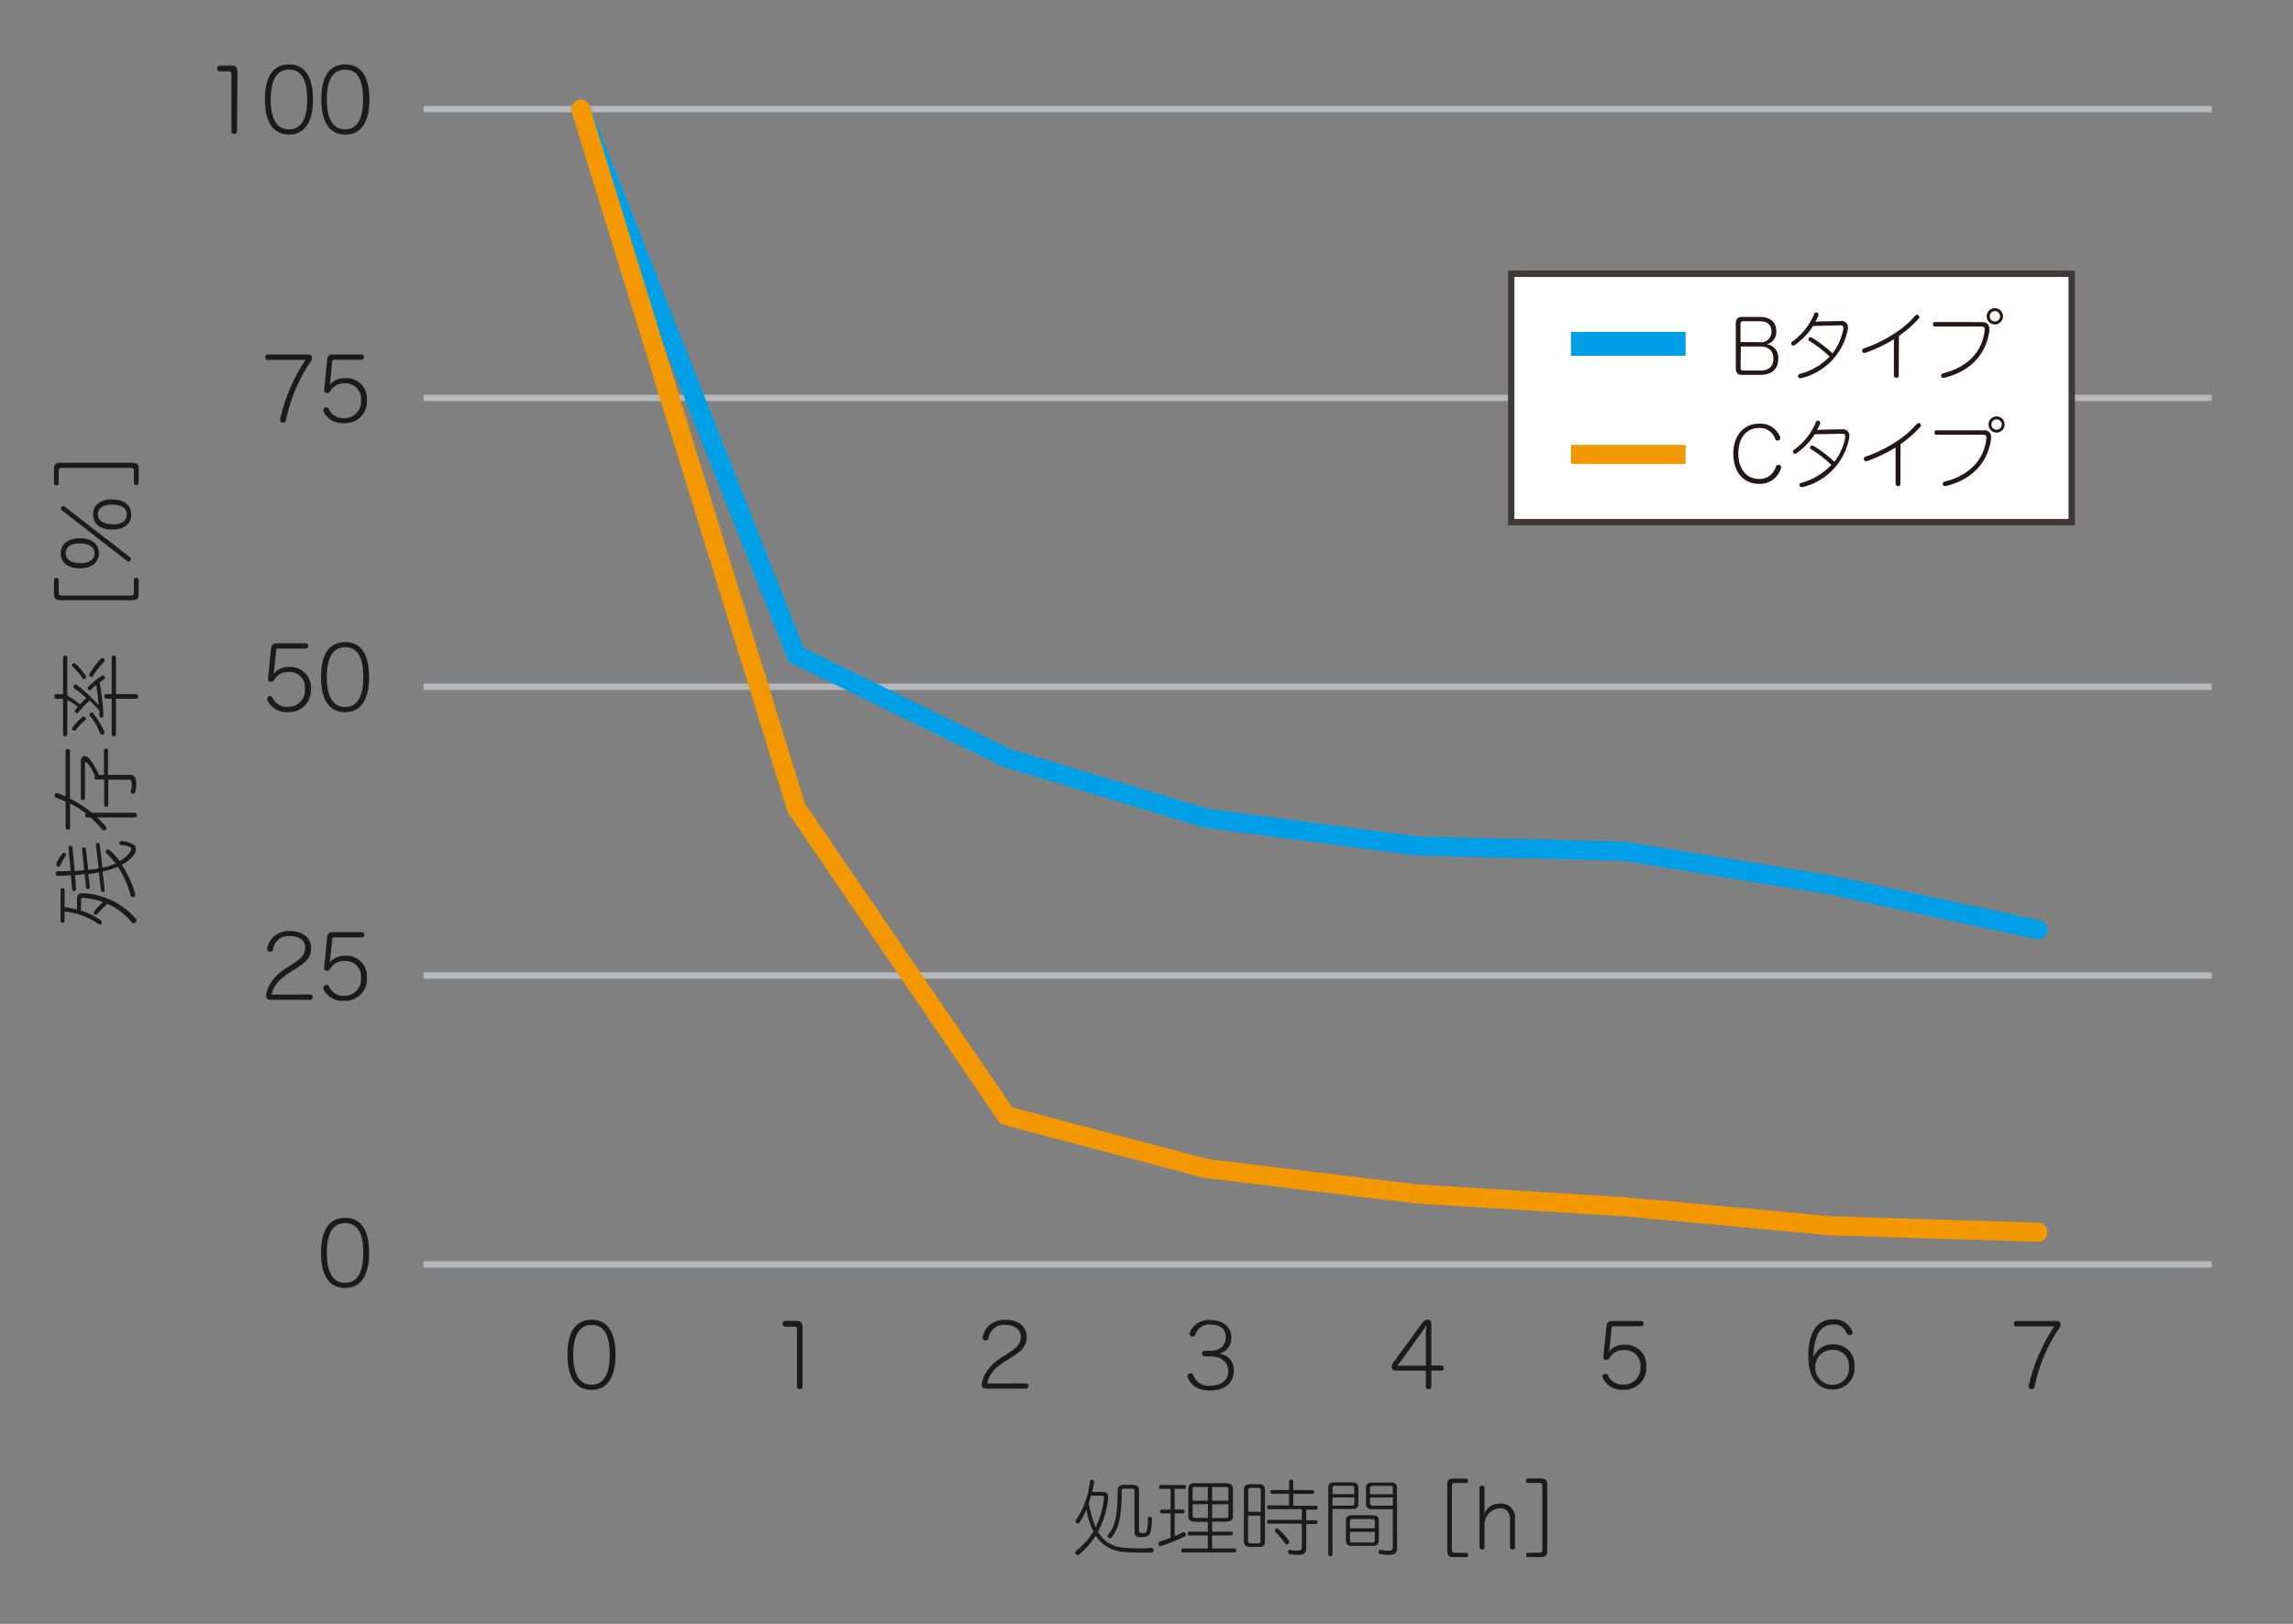 <svg id="レイヤー_1" data-name="レイヤー 1" xmlns="http://www.w3.org/2000/svg" viewBox="0 0 360 255"><rect x="0" y="0" width="360" height="255" fill="#808080" stroke="none"/><defs><style>.cls-1,.cls-3,.cls-4,.cls-7,.cls-8{fill:none;}.cls-1{stroke:#b6b8ba;}.cls-1,.cls-3,.cls-4,.cls-5,.cls-7,.cls-8{stroke-miterlimit:10;}.cls-2{fill:#1b1b1b;}.cls-3,.cls-7{stroke:#00a0e9;}.cls-3,.cls-4{stroke-linecap:round;}.cls-3,.cls-4,.cls-8{stroke-width:3px;}.cls-4,.cls-8{stroke:#f39800;}.cls-5{fill:#fff;stroke:#3e3a39;}.cls-6{fill:#231815;}.cls-7{stroke-width:3.75px;}</style></defs><line class="cls-1" x1="66.51" y1="198.56" x2="347.25" y2="198.56"/><line class="cls-1" x1="66.51" y1="153.2" x2="347.25" y2="153.2"/><line class="cls-1" x1="66.51" y1="107.85" x2="347.25" y2="107.85"/><line class="cls-1" x1="66.51" y1="62.49" x2="347.25" y2="62.49"/><line class="cls-1" x1="66.51" y1="17.14" x2="347.25" y2="17.14"/><path class="cls-2" d="M92.9,207.25c2.44,0,3.74,1.89,3.74,5.49s-1.33,5.52-3.77,5.52-3.78-1.86-3.78-5.52S90.42,207.25,92.9,207.25Zm0,.81c-1.9,0-2.9,1.54-2.9,4.68s1,4.71,2.87,4.71,2.86-1.6,2.86-4.71S94.79,208.06,92.9,208.06Z"/><path class="cls-2" d="M126,217.7a.43.43,0,0,1-.45.45.41.41,0,0,1-.43-.44v-8.93c0-.34-.07-.45-.39-.45h-.07l-1.31,0h0a.46.46,0,0,1-.49-.43.47.47,0,0,1,.47-.47l1.6,0H125c.78,0,1,.27,1,1.14Z"/><path class="cls-2" d="M161.07,217.24a.37.37,0,0,1,.4.4.4.4,0,0,1-.4.42h-6.2c-.45,0-.73-.19-.73-.65a4.21,4.21,0,0,1,.46-1.52,7.31,7.31,0,0,1,2.75-2.79l1-.65c1.42-.91,1.91-1.5,1.91-2.58s-1-1.82-2.41-1.82a2.43,2.43,0,0,0-2.65,2.11.41.41,0,0,1-.45.34h-.12a.39.39,0,0,1-.35-.4.31.31,0,0,1,0-.15,3.6,3.6,0,0,1,1-1.81,3.71,3.71,0,0,1,2.65-.88c2,0,3.26,1.06,3.26,2.69s-1.15,2.42-2.29,3.15l-1,.62c-1.66,1-2.62,2.08-2.91,3.53Z"/><path class="cls-2" d="M189.85,212.12H190c1.53,0,2.44-.84,2.44-2.15s-.88-1.95-2.37-1.95a2.19,2.19,0,0,0-2.38,1.54.41.41,0,0,1-.42.31l-.17,0a.4.4,0,0,1-.32-.39s0-.1,0-.17a3.14,3.14,0,0,1,3.32-2c1.91,0,3.21,1.06,3.21,2.68a2.42,2.42,0,0,1-2,2.58,2.52,2.52,0,0,1,2.38,2.79c0,1.82-1.5,3-3.66,3-1.85,0-3-.7-3.58-2.08a.63.63,0,0,1,0-.22.41.41,0,0,1,.31-.38.52.52,0,0,1,.21,0,.39.39,0,0,1,.39.29,2.52,2.52,0,0,0,2.72,1.63c1.61,0,2.76-.88,2.76-2.27S191.8,213,190,213h-.88a.41.41,0,0,1-.4-.43.4.4,0,0,1,.37-.43h0Z"/><path class="cls-2" d="M223.25,207.81c.27-.38.45-.57.9-.57a.53.53,0,0,1,.57.6v6.6h1.54a.36.36,0,0,1,.41.39.38.38,0,0,1-.41.4h-1.54v2.47a.4.4,0,0,1-.43.45.39.39,0,0,1-.44-.44v-2.48h-4.69c-.36,0-.65-.19-.65-.56a1.33,1.33,0,0,1,.36-.87Zm-3.42,6.07c-.15.2-.31.37-.5.58.3,0,.64,0,.87,0h3.65v-4.11c0-.66,0-1.48.1-2.24-.34.53-.65,1-1.11,1.62Z"/><path class="cls-2" d="M252.22,208.26c.06-.52.31-.81.84-.81h4.6a.41.41,0,0,1,0,.82H253.3c-.18,0-.26.1-.28.27l-.31,3a4.14,4.14,0,0,1-.14.72,3.07,3.07,0,0,1,2.52-1.09,3.2,3.2,0,0,1,3.38,3.41,3.42,3.42,0,0,1-3.56,3.66,3.3,3.3,0,0,1-3.26-1.82.69.69,0,0,1-.06-.25.41.41,0,0,1,.25-.38.6.6,0,0,1,.24-.06.38.38,0,0,1,.38.28,2.47,2.47,0,0,0,2.41,1.42,2.59,2.59,0,0,0,2.68-2.78A2.44,2.44,0,0,0,255,212a2.53,2.53,0,0,0-2.28,1.19c-.15.25-.27.35-.49.35h-.1a.41.41,0,0,1-.4-.42V213Z"/><path class="cls-2" d="M287.74,208a2.58,2.58,0,0,0-2.48,1.87,8.27,8.27,0,0,0-.53,3.25,3.12,3.12,0,0,1,3-2,3.21,3.21,0,0,1,3.43,3.47,3.36,3.36,0,0,1-3.46,3.6c-2.35,0-3.8-1.81-3.8-5.31s1.31-5.7,3.88-5.7a3,3,0,0,1,3,1.86.4.4,0,0,1-.24.6.46.46,0,0,1-.21,0,.41.41,0,0,1-.39-.27A2.1,2.1,0,0,0,287.74,208ZM285,214.67a2.67,2.67,0,0,0,2.69,2.79,2.56,2.56,0,0,0,2.58-2.84,2.44,2.44,0,0,0-2.54-2.65A2.64,2.64,0,0,0,285,214.67Z"/><path class="cls-2" d="M322.89,207.45c.46,0,.61.18.61.54a1.36,1.36,0,0,1-.4.87,25.56,25.56,0,0,0-3.66,8.85c-.08.33-.25.44-.49.44h0a.44.44,0,0,1-.45-.42.57.57,0,0,1,0-.13,28.57,28.57,0,0,1,4-9.31H316.6a.38.38,0,0,1-.42-.41.39.39,0,0,1,.42-.43Z"/><path class="cls-2" d="M11.93,139.67v0a.28.28,0,0,1-.29.28h0a.27.27,0,0,1-.3-.25l-.21-2.24c-.65,0-1.36.07-2.06.08a.32.32,0,0,1-.32-.36c0-.22.1-.37.34-.37.68,0,1.34,0,2-.05l-.34-3.66v0a.28.28,0,0,1,.28-.28h.07a.25.25,0,0,1,.28.24l.34,3.7c.5,0,1-.07,1.51-.13l-.36-3.29v0a.25.25,0,0,1,.26-.27h.06c.15,0,.28.05.29.22l.37,3.32c.54-.07,1.1-.15,1.65-.25l-.45-3.7v0c0-.16.13-.26.3-.28h0a.27.27,0,0,1,.31.24l.43,3.65a10.9,10.9,0,0,0,1.6-.48l.46-.18A11.92,11.92,0,0,0,16.72,134a.3.3,0,0,1-.11-.24.38.38,0,0,1,.1-.25.34.34,0,0,1,.24-.11.42.42,0,0,1,.25.1,10.52,10.52,0,0,1,1.58,1.69,4.17,4.17,0,0,0,1.71-1.5.69.69,0,0,0,.13-.36.33.33,0,0,0-.2-.3,3.88,3.88,0,0,0-1.38-.32.32.32,0,0,1-.3-.34v0a.33.33,0,0,1,.35-.3h0a3.58,3.58,0,0,1,2,.68.88.88,0,0,1,.26.61,1.62,1.62,0,0,1-.23.73,5.2,5.2,0,0,1-2,1.71,16.67,16.67,0,0,1,2.1,4.58,1,1,0,0,1,0,.15.32.32,0,0,1-.27.34.25.25,0,0,1-.12,0,.34.34,0,0,1-.33-.27,15,15,0,0,0-2-4.5l-.22.1a13.33,13.33,0,0,1-2.18.67l.34,2.89v.05a.27.27,0,0,1-.28.27h0a.27.27,0,0,1-.31-.24L15.53,137c-.56.1-1.1.18-1.66.25l.22,2.09v0a.28.28,0,0,1-.28.28h0a.29.29,0,0,1-.3-.26l-.22-2.07c-.42,0-.83.09-1.25.11a2.3,2.3,0,0,1-.26,0ZM9.41,136a.23.23,0,0,1-.22.12A.24.24,0,0,1,9,136a.36.36,0,0,1-.15-.28.28.28,0,0,1,0-.13,7.25,7.25,0,0,1,.94-1.53.29.29,0,0,1,.25-.12.37.37,0,0,1,.2.07.37.37,0,0,1,.12.25.37.37,0,0,1-.07.2A7.72,7.72,0,0,0,9.41,136Zm3.29,7a10.15,10.15,0,0,1,3.13,1.53.38.38,0,0,1,.18.3.4.4,0,0,1-.07.2.33.33,0,0,1-.27.15.35.35,0,0,1-.22-.08,11,11,0,0,0-5.31-1.95v1.47c0,.19-.14.28-.32.28s-.31-.09-.31-.28v-4.86a.28.28,0,0,1,.31-.28.28.28,0,0,1,.32.28v2.69a16.33,16.33,0,0,1,1.95.37v-1.71a.75.75,0,0,1,.81-.84H13a11.64,11.64,0,0,1,8.32,4,.3.3,0,0,1,.1.23.36.36,0,0,1-.17.32A.33.33,0,0,1,21,145a.45.45,0,0,1-.32-.17,10.28,10.28,0,0,0-3.81-2.9,16.27,16.27,0,0,0-1.61,1.61.21.21,0,0,1-.21.11.28.28,0,0,1-.21-.09.33.33,0,0,1-.12-.24.32.32,0,0,1,.07-.2,11.81,11.81,0,0,1,1.38-1.47,12.34,12.34,0,0,0-3.14-.66h0c-.22,0-.31.12-.31.42Z"/><path class="cls-2" d="M21.19,127.64c.2,0,.3.14.3.36s-.1.37-.3.37H15.25a18.13,18.13,0,0,1,1.36,1.4.4.4,0,0,1,.11.25.38.38,0,0,1-.16.31.36.36,0,0,1-.23.08.42.42,0,0,1-.31-.15,17.06,17.06,0,0,0-1.79-1.89h-.56c-.2,0-.29-.17-.29-.37a.42.42,0,0,1,.08-.28A15.61,15.61,0,0,0,11,126.18V130c0,.18-.16.28-.35.28s-.34-.1-.34-.28v-4.13c-.46-.19-.94-.39-1.44-.57-.19-.07-.28-.17-.28-.33a.49.49,0,0,1,0-.12c0-.18.15-.3.31-.3l.15,0c.44.17.86.35,1.25.52v-7.16c0-.18.14-.28.34-.28s.35.1.35.28v7.5a18.24,18.24,0,0,1,3.43,2.21ZM17,126.42c0,.18-.12.28-.32.28s-.32-.1-.32-.28v-4H15.14c-.18,0-.29-.16-.29-.37a.38.38,0,0,1,.05-.22,7.56,7.56,0,0,0-1.2-2c-.1-.1-.18-.16-.24-.16s-.12.09-.12.23v5.45a.29.29,0,0,1-.33.28c-.19,0-.32-.1-.32-.28v-5.8c0-.52.28-.83.63-.83a.93.93,0,0,1,.65.34,9.75,9.75,0,0,1,1.55,2.62h.8v-3.83c0-.18.12-.28.32-.28s.32.1.32.28v3.83h3.43c.7,0,1,.47,1,1.5a4.13,4.13,0,0,1-.16,1.19.33.33,0,0,1-.31.25l-.14,0a.35.35,0,0,1-.24-.34.39.39,0,0,1,0-.14,3,3,0,0,0,.15-.89c0-.65-.08-.81-.46-.81H17Z"/><path class="cls-2" d="M10.56,115.33c0,.19-.15.29-.34.29a.29.29,0,0,1-.32-.29v-5.6H8.81c-.2,0-.29-.14-.29-.35s.09-.36.29-.36H9.9v-5.79a.28.28,0,0,1,.32-.28c.19,0,.34.1.34.28v6a10.48,10.48,0,0,1,2,1.4,8.7,8.7,0,0,1,1-1,16.75,16.75,0,0,0-1.9-1.53.3.3,0,0,1-.12-.24.44.44,0,0,1,.07-.21.25.25,0,0,1,.24-.18.37.37,0,0,1,.19.07,23.23,23.23,0,0,1,3.45,3.21,28.24,28.24,0,0,0-.39-3.2,6.65,6.65,0,0,0-.82.75.28.28,0,0,1-.19.09.31.31,0,0,1-.21-.11.33.33,0,0,1-.1-.22.34.34,0,0,1,.08-.2A13.6,13.6,0,0,1,16,106.12a.38.38,0,0,1,.18-.06.3.3,0,0,1,.25.17.28.28,0,0,1,.06.18.3.3,0,0,1-.14.24l-.71.49a41.91,41.91,0,0,1,.61,5.24v0c0,.15-.1.28-.32.29h0a.3.3,0,0,1-.33-.28v-.81c-.49-.55-1-1.07-1.52-1.58a16,16,0,0,0-1.79,1.9.26.26,0,0,1-.2.1.36.36,0,0,1-.22-.1.34.34,0,0,1-.13-.24.32.32,0,0,1,.09-.21c.11-.15.24-.29.38-.46a11.23,11.23,0,0,0-1.63-1.08Zm2.91-9.2a.28.28,0,0,1,.06.18.34.34,0,0,1-.13.27.32.32,0,0,1-.19.07.27.27,0,0,1-.25-.13,8.65,8.65,0,0,0-1.53-1.79.33.33,0,0,1-.13-.25.44.44,0,0,1,.07-.2.38.38,0,0,1,.27-.14.24.24,0,0,1,.17.06A10.09,10.09,0,0,1,13.47,106.13Zm-.33,6.39a.36.36,0,0,1,.26.13.35.35,0,0,1,.09.23.25.25,0,0,1-.09.2,9.53,9.53,0,0,0-1.52,1.58.21.21,0,0,1-.2.1.4.4,0,0,1-.24-.1.34.34,0,0,1-.11-.25.3.3,0,0,1,.06-.18,11.35,11.35,0,0,1,1.55-1.64A.37.37,0,0,1,13.14,112.52Zm2.93-9.18a.45.45,0,0,1,.28.13.27.27,0,0,1,.09.22.32.32,0,0,1-.09.24,13.59,13.59,0,0,0-1.78,2.24.25.25,0,0,1-.24.16.44.44,0,0,1-.2-.07A.32.32,0,0,1,14,106a.36.36,0,0,1,.06-.2,13,13,0,0,1,1.81-2.39A.26.26,0,0,1,16.07,103.34Zm.32,11.59a.53.53,0,0,1,0,.12.36.36,0,0,1-.24.31.31.31,0,0,1-.13,0,.31.31,0,0,1-.29-.19,11.18,11.18,0,0,0-1.61-2.78.32.32,0,0,1-.06-.18.3.3,0,0,1,.11-.24.34.34,0,0,1,.23-.1.29.29,0,0,1,.21.13A13.16,13.16,0,0,1,16.39,114.93Zm1.82.36a.31.31,0,0,1-.34.31.3.3,0,0,1-.33-.31v-5.56h-.86a.37.37,0,0,1,0-.73h.86v-5.74a.3.3,0,0,1,.33-.31.31.31,0,0,1,.34.31V109h3.17c.18,0,.3.16.3.37a.33.33,0,0,1-.3.36H18.21Z"/><path class="cls-2" d="M21.77,93.25c0,.76-.28,1-1,1H9.47c-.7,0-1-.27-1-1V91.09c0-.23.14-.34.38-.34s.37.11.37.34V93c0,.38.12.53.51.53H20.51c.39,0,.51-.15.51-.53V91.11c0-.27.13-.36.37-.36s.38.09.38.36Z"/><path class="cls-2" d="M20.44,87.53a.32.32,0,0,1,.12.25.49.49,0,0,1-.08.24.39.39,0,0,1-.3.18.24.24,0,0,1-.18-.07l-10.29-8a.31.31,0,0,1-.13-.24.39.39,0,0,1,.1-.25.37.37,0,0,1,.28-.17.34.34,0,0,1,.17.07Zm-7.79-3c1.75,0,2.88.92,2.88,2.35s-1.12,2.37-3,2.37-3-.9-3-2.37S10.7,84.52,12.65,84.52Zm0,3.91c1.36,0,2.19-.59,2.19-1.56s-.87-1.54-2.34-1.54-2.18.58-2.18,1.54S11.11,88.43,12.63,88.43Zm5.06-10c1.74,0,2.9.88,2.9,2.34s-1.08,2.38-3,2.38-3-.94-3-2.38S15.7,78.4,17.69,78.4Zm0,3.91c1.37,0,2.2-.58,2.2-1.57s-.83-1.54-2.36-1.54c-1.36,0-2.18.58-2.18,1.52S16.19,82.31,17.68,82.31Z"/><path class="cls-2" d="M21.77,75.81a.34.34,0,0,1-.38.37c-.24,0-.37-.1-.37-.37V74c0-.37-.12-.53-.51-.53H9.73c-.39,0-.51.16-.51.53v1.87a.32.32,0,0,1-.37.35c-.24,0-.38-.11-.38-.35V73.67c0-.76.3-1,1-1H20.79c.7,0,1,.26,1,1Z"/><path class="cls-2" d="M54.21,191.25c2.44,0,3.74,1.89,3.74,5.49s-1.33,5.52-3.77,5.52-3.78-1.86-3.78-5.52S51.73,191.25,54.21,191.25Zm0,.81c-1.9,0-2.9,1.54-2.9,4.68s1,4.71,2.87,4.71,2.86-1.6,2.86-4.71S56.1,192.06,54.21,192.06Z"/><path class="cls-2" d="M48.71,156.17a.37.37,0,0,1,.39.41.4.4,0,0,1-.39.42H42.5c-.44,0-.72-.2-.72-.66a4.21,4.21,0,0,1,.46-1.52A7.19,7.19,0,0,1,45,152l1-.66c1.42-.91,1.91-1.5,1.91-2.58S47,147,45.52,147a2.42,2.42,0,0,0-2.65,2.11.42.42,0,0,1-.45.34h-.13a.39.39,0,0,1-.35-.4.31.31,0,0,1,0-.15,3.62,3.62,0,0,1,1-1.81,3.76,3.76,0,0,1,2.65-.88c1.94,0,3.26,1.07,3.26,2.69s-1.15,2.42-2.3,3.15l-1,.62c-1.67,1.05-2.62,2.09-2.92,3.53Z"/><path class="cls-2" d="M51.37,147.19a.77.77,0,0,1,.84-.81H56.8a.39.39,0,0,1,.39.42.38.38,0,0,1-.39.4H52.45a.26.26,0,0,0-.29.27l-.3,3a5.22,5.22,0,0,1-.14.71,3.07,3.07,0,0,1,2.52-1.09,3.21,3.21,0,0,1,3.37,3.42,3.41,3.41,0,0,1-3.55,3.65,3.31,3.31,0,0,1-3.27-1.82.65.65,0,0,1,0-.25.42.42,0,0,1,.25-.38.57.57,0,0,1,.24-.06.38.38,0,0,1,.37.28A2.48,2.48,0,0,0,54,156.38a2.59,2.59,0,0,0,2.68-2.77,2.44,2.44,0,0,0-2.52-2.71,2.55,2.55,0,0,0-2.29,1.19c-.15.25-.26.35-.49.35H51.3a.41.41,0,0,1-.41-.42v-.08Z"/><path class="cls-2" d="M42.56,101.84c.06-.52.31-.82.84-.82H48a.4.4,0,0,1,.39.42.39.39,0,0,1-.39.41H43.64a.25.25,0,0,0-.28.27l-.31,3a5.35,5.35,0,0,1-.14.72,3.05,3.05,0,0,1,2.52-1.1,3.21,3.21,0,0,1,3.38,3.42,3.42,3.42,0,0,1-3.56,3.66A3.31,3.31,0,0,1,42,110a.57.57,0,0,1-.06-.26.41.41,0,0,1,.25-.37.47.47,0,0,1,.24-.06.4.4,0,0,1,.38.28A2.48,2.48,0,0,0,45.21,111a2.59,2.59,0,0,0,2.67-2.78,2.44,2.44,0,0,0-2.52-2.7,2.53,2.53,0,0,0-2.28,1.19c-.16.25-.27.35-.49.35h-.1a.41.41,0,0,1-.41-.42v-.09Z"/><path class="cls-2" d="M54.21,100.83c2.44,0,3.74,1.89,3.74,5.49s-1.33,5.52-3.77,5.52S50.4,110,50.4,106.32,51.73,100.83,54.21,100.83Zm0,.81c-1.91,0-2.9,1.54-2.9,4.68s1,4.71,2.87,4.71,2.86-1.6,2.86-4.71S56.1,101.64,54.21,101.64Z"/><path class="cls-2" d="M48.36,55.67c.46,0,.62.18.62.55a1.36,1.36,0,0,1-.41.86,25.7,25.7,0,0,0-3.66,8.86c-.08.32-.25.43-.49.43h0a.43.43,0,0,1-.45-.42.25.25,0,0,1,0-.12,28.3,28.3,0,0,1,4-9.32H42.07a.37.37,0,0,1-.42-.41.39.39,0,0,1,.42-.43Z"/><path class="cls-2" d="M51.37,56.48a.77.77,0,0,1,.84-.81H56.8a.42.42,0,0,1,0,.83H52.45a.26.26,0,0,0-.29.26l-.3,3a5.22,5.22,0,0,1-.14.71,3.07,3.07,0,0,1,2.52-1.09,3.21,3.21,0,0,1,3.37,3.42,3.41,3.41,0,0,1-3.55,3.65,3.31,3.31,0,0,1-3.27-1.82.65.65,0,0,1,0-.25A.42.42,0,0,1,51,64a.55.55,0,0,1,.24-.05.38.38,0,0,1,.37.28A2.49,2.49,0,0,0,54,65.67a2.59,2.59,0,0,0,2.68-2.77,2.44,2.44,0,0,0-2.52-2.71,2.55,2.55,0,0,0-2.29,1.19c-.15.26-.26.35-.49.35H51.3a.41.41,0,0,1-.41-.42v-.08Z"/><path class="cls-2" d="M37.21,20.57a.42.42,0,0,1-.44.45.41.41,0,0,1-.44-.44V11.65c0-.34-.07-.45-.39-.45h-.07l-1.3,0h0a.46.46,0,0,1-.49-.44.47.47,0,0,1,.48-.46l1.59,0h.13c.77,0,1,.27,1,1.14Z"/><path class="cls-2" d="M45.4,10.12c2.44,0,3.74,1.89,3.74,5.49s-1.33,5.52-3.76,5.52-3.79-1.86-3.79-5.52S42.92,10.12,45.4,10.12Zm0,.81c-1.9,0-2.9,1.54-2.9,4.68s1,4.71,2.88,4.71,2.85-1.6,2.85-4.71S47.29,10.93,45.4,10.93Z"/><path class="cls-2" d="M54.21,10.12C56.65,10.12,58,12,58,15.61s-1.33,5.52-3.77,5.52-3.78-1.86-3.78-5.52S51.73,10.12,54.21,10.12Zm0,.81c-1.91,0-2.9,1.54-2.9,4.68s1,4.71,2.87,4.71S57,18.72,57,15.61,56.1,10.93,54.21,10.93Z"/><path class="cls-2" d="M173.24,234.29c.5,0,.74.3.74.82a1.15,1.15,0,0,1,0,.18,14,14,0,0,1-1.6,5.24c.1.17.2.33.3.47a4.72,4.72,0,0,0,3.48,2,19.6,19.6,0,0,0,2.66.15c.67,0,1.33,0,1.95-.07h0a.34.34,0,0,1,.34.35v0a.38.38,0,0,1-.35.38c-.53,0-1.13,0-1.74,0a28.19,28.19,0,0,1-3-.15,5.37,5.37,0,0,1-3.82-2.29,2.33,2.33,0,0,1-.17-.26,12.08,12.08,0,0,1-2.6,3,.37.37,0,0,1-.23.09.35.35,0,0,1-.3-.16.27.27,0,0,1-.09-.21.41.41,0,0,1,.18-.32,11.49,11.49,0,0,0,2.67-3,11.55,11.55,0,0,1-1.08-3.51,13.74,13.74,0,0,1-1.07,2.07.35.35,0,0,1-.3.17.38.38,0,0,1-.21-.07.34.34,0,0,1-.14-.28.27.27,0,0,1,.07-.2,13.33,13.33,0,0,0,2.19-6.07.27.27,0,0,1,.3-.23h.08a.3.3,0,0,1,.29.29v0c-.1.54-.2,1.07-.33,1.6Zm-1.94.58c-.11.38-.23.77-.37,1.17a17.86,17.86,0,0,0,1.09,3.79,13.14,13.14,0,0,0,1.3-4.59v-.08c0-.22-.1-.29-.3-.29Zm5.22-1.1c-.28,0-.42.08-.42.35,0,3.88-.4,5.83-1.56,7.28a.37.37,0,0,1-.3.15.43.43,0,0,1-.23-.08.34.34,0,0,1,0-.5c1.16-1.36,1.46-3.43,1.46-6.86,0-.68.32-.94,1-.94h1.36c.69,0,1,.26,1,.94v6.2c0,.37.1.44.54.44s.61-.11.69-.36a10,10,0,0,0,.16-1.89.3.3,0,0,1,.32-.31h0a.34.34,0,0,1,.31.35,8,8,0,0,1-.27,2.24c-.15.36-.5.6-1.29.6-1,0-1.18-.27-1.18-.94v-6.32c0-.27-.15-.35-.42-.35Z"/><path class="cls-2" d="M182.22,233.8c-.16,0-.25-.13-.25-.3s.09-.31.25-.31h3.72c.17,0,.26.13.26.31s-.09.3-.26.3h-1.52v3.25h1.29c.17,0,.26.12.26.3s-.09.3-.26.3h-1.29v3.57c.46-.18.89-.39,1.28-.58a.28.28,0,0,1,.15,0,.31.31,0,0,1,.28.17.35.35,0,0,1,.05.18.34.34,0,0,1-.17.27,30.1,30.1,0,0,1-3.67,1.51l-.17,0a.32.32,0,0,1-.3-.24.68.68,0,0,1,0-.14.34.34,0,0,1,.24-.33c.54-.15,1.11-.35,1.67-.55v-3.85h-1.41a.27.27,0,0,1-.26-.3.26.26,0,0,1,.26-.3h1.41V233.8Zm5.35,5.17c-.61,0-1-.24-1-.95v-4.16c0-.69.31-.94,1-.94h5c.61,0,1,.24,1,.94V238c0,.69-.31.95-1,.95H190.3v1.58h3a.25.25,0,0,1,.26.28c0,.17-.09.31-.26.31h-3v2.05h3.53a.27.27,0,0,1,.26.29c0,.17-.09.32-.26.32h-8.12c-.17,0-.26-.15-.26-.32a.26.26,0,0,1,.26-.29h3.92v-2.05h-2.87c-.17,0-.26-.14-.26-.31a.25.25,0,0,1,.26-.28h2.87V239Zm.08-5.47c-.26,0-.41.08-.41.36v1.8h2.39V233.5Zm-.41,2.73V238c0,.24.15.37.41.37h2v-2.16Zm3.06-.57h2.56v-1.8c0-.23-.14-.36-.4-.36H190.3Zm0,2.73h2.16c.26,0,.4-.08.4-.37v-1.79H190.3Z"/><path class="cls-2" d="M198.6,242c0,.66-.31.92-.93.92h-1.38c-.66,0-1-.26-1-.92v-8c0-.66.31-.93,1-.93h1.38c.62,0,.93.27.93.93Zm-.66-4.58V234c0-.27-.14-.35-.4-.35h-1.15c-.27,0-.41.08-.41.35v3.39Zm-2,.6V242c0,.27.14.35.41.35h1.15c.26,0,.4-.08.4-.35V238Zm6.45-3.44h-2.67a.27.27,0,0,1-.27-.3.26.26,0,0,1,.27-.29h2.67v-1.33a.28.28,0,0,1,.32-.28c.21,0,.34.1.34.28V234h3a.26.26,0,0,1,.26.29c0,.17-.09.3-.26.3h-3v1.87h3.55a.25.25,0,0,1,.27.28c0,.19-.1.32-.27.32h-1.52v1.67h1.49a.3.3,0,0,1,0,.6h-1.49v3.84c0,.78-.43,1-1.3,1a5.93,5.93,0,0,1-1.3-.12.28.28,0,0,1-.25-.28.76.76,0,0,1,0-.15c.06-.17.15-.24.29-.24h.1a4.53,4.53,0,0,0,1.07.13c.57,0,.7-.12.7-.65v-3.59h-5.17a.3.3,0,0,1,0-.6h5.17V237h-5.18a.28.28,0,0,1-.29-.32.26.26,0,0,1,.29-.28h3.17Zm0,7.42a.25.25,0,0,1,0,.17.33.33,0,0,1-.14.27.46.46,0,0,1-.23.08.32.32,0,0,1-.28-.17,10.61,10.61,0,0,0-1.45-1.73.38.38,0,0,1-.15-.27.31.31,0,0,1,.11-.21.35.35,0,0,1,.24-.1.25.25,0,0,1,.21.09A12.48,12.48,0,0,1,202.4,242Z"/><path class="cls-2" d="M209.2,244.06a.33.33,0,0,1-.66,0V233.62c0-.6.3-.83.93-.83h2.85c.64,0,.94.23.94.83v2.52c0,.6-.3.83-.94.83H209.2Zm3.43-10.38c0-.26-.18-.36-.43-.36h-2.61c-.25,0-.39.1-.39.36v.95h3.43Zm-.43,2.76c.25,0,.43-.11.43-.37v-.92H209.2v1.29Zm4.27,5.44c0,.63-.3.88-.93.88h-3.31c-.63,0-.92-.25-.92-.88v-3.06c0-.63.29-.87.92-.87h3.31c.63,0,.93.24.93.87Zm-.63-3c0-.26-.14-.34-.39-.34h-3.12c-.24,0-.39.08-.39.34V240h3.9Zm-3.9,3c0,.26.15.34.39.34h3.12c.25,0,.39-.08.39-.34v-1.32h-3.9Zm7.41,1.16c0,.78-.34,1.13-1.28,1.13a6.44,6.44,0,0,1-1.37-.13.3.3,0,0,1-.26-.3.34.34,0,0,1,0-.1.28.28,0,0,1,.28-.26h.09a5.65,5.65,0,0,0,1.18.14c.52,0,.68-.11.68-.7V237H215.4c-.64,0-.93-.23-.93-.83v-2.52c0-.6.29-.83.93-.83h3c.63,0,.93.23.93.83Zm-.67-9.35c0-.26-.15-.36-.39-.36h-2.77c-.25,0-.43.1-.43.36v.95h3.59Zm0,1.47h-3.59v.92c0,.26.18.37.43.37h3.16Z"/><path class="cls-2" d="M228.17,244.52c-.7,0-.95-.26-.95-.91v-10.5c0-.65.25-.92.95-.92h2c.22,0,.32.13.32.35s-.1.34-.32.34h-1.73c-.35,0-.49.11-.49.48v10c0,.37.14.48.49.48h1.72c.24,0,.33.12.33.34s-.09.35-.33.35Z"/><path class="cls-2" d="M232.29,233.69a.36.36,0,0,1,.39-.39.36.36,0,0,1,.39.39v3.36c0,.21,0,.58-.08.82a2.56,2.56,0,0,1,2.56-1.76,2.16,2.16,0,0,1,2.3,2.43v4.4a.37.37,0,0,1-.39.39.36.36,0,0,1-.39-.39v-4.25c0-1.17-.54-1.85-1.58-1.85a2.57,2.57,0,0,0-2.42,2.51v3.59a.36.36,0,0,1-.39.39.36.36,0,0,1-.39-.39Z"/><path class="cls-2" d="M239.93,244.52c-.25,0-.34-.14-.34-.35s.09-.34.34-.34h1.72c.35,0,.49-.11.49-.48v-10c0-.37-.14-.48-.49-.48h-1.73a.3.3,0,0,1-.33-.34.31.31,0,0,1,.33-.35h2c.7,0,1,.27,1,.92v10.5c0,.65-.25.91-1,.91Z"/><polyline class="cls-3" points="91.18 17.14 125.01 102.85 158.01 119 189.36 128.5 222.51 132.85 255.01 133.68 287.51 139 319.98 146"/><polyline class="cls-4" points="91.18 17.14 125.01 126.85 158.01 175.21 189.36 183.5 222.51 187.5 255.01 189.5 287.51 192.5 319.98 193.5"/><rect class="cls-5" x="237.26" y="42.99" width="88" height="39"/><path class="cls-6" d="M272.52,50.89c0-.79.3-1.12,1-1.12h2.71c1.69,0,2.64.79,2.64,2.2a1.93,1.93,0,0,1-1.49,2.08,2.09,2.09,0,0,1,1.8,2.29c0,1.61-1,2.53-2.82,2.53h-2.84c-.71,0-1-.32-1-1.1Zm3.75,2.84A1.61,1.61,0,0,0,278.11,52c0-1-.64-1.55-1.85-1.55h-2.64c-.24,0-.36.15-.36.39v2.88Zm-3,4.05c0,.28.12.41.4.41h2.67c1.36,0,2.08-.65,2.08-1.87s-.72-1.91-2.11-1.91h-3Z"/><path class="cls-6" d="M284.66,51.19a10.64,10.64,0,0,1-2.89,3,.36.36,0,0,1-.22.07.36.36,0,0,1-.26-.13.32.32,0,0,1-.07-.22.33.33,0,0,1,.16-.27,9.78,9.78,0,0,0,3.45-4.36.31.31,0,0,1,.29-.21l.15,0a.36.36,0,0,1,.23.32.59.59,0,0,1,0,.14,11.35,11.35,0,0,1-.47,1c.24,0,.53-.06.79-.06l3.27-.06a1,1,0,0,1,1.05,1,1.48,1.48,0,0,1-.05.41,9.77,9.77,0,0,1-7.32,7.57l-.15,0a.32.32,0,0,1-.33-.22.43.43,0,0,1,0-.12.32.32,0,0,1,.25-.32A10.15,10.15,0,0,0,287.25,56a18.29,18.29,0,0,0-3.2-2.47.28.28,0,0,1-.13-.24.32.32,0,0,1,.07-.2.32.32,0,0,1,.26-.12.43.43,0,0,1,.22.06,18.94,18.94,0,0,1,3.23,2.46,8.93,8.93,0,0,0,1.7-3.82,1.94,1.94,0,0,0,0-.24c0-.24-.13-.34-.49-.34h-.05Z"/><path class="cls-6" d="M298.1,59a.33.33,0,0,1-.36.33.37.37,0,0,1-.4-.33V53.27a23.45,23.45,0,0,1-4.52,2.15.66.66,0,0,1-.15,0,.33.33,0,0,1-.3-.22,1.1,1.1,0,0,1,0-.16.33.33,0,0,1,.23-.32,20.58,20.58,0,0,0,4.74-2.3,14.83,14.83,0,0,0,3.36-2.86.41.41,0,0,1,.28-.13.42.42,0,0,1,.22.08.35.35,0,0,1,.13.28.33.33,0,0,1-.09.24,17.76,17.76,0,0,1-3.11,2.72Z"/><path class="cls-6" d="M311.14,50.58c.82,0,1.19.43,1.19,1.11a2.83,2.83,0,0,1,0,.29c-.52,3.68-3,6.37-7.12,7.35h-.12a.32.32,0,0,1-.33-.25.41.41,0,0,1,0-.11.36.36,0,0,1,.28-.34c3.7-.92,6.17-3.24,6.55-6.76a.55.55,0,0,0,0-.18c0-.33-.15-.42-.54-.42h-7.28c-.2,0-.3-.15-.3-.36a.32.32,0,0,1,.3-.34Zm3.33-.92a1.28,1.28,0,1,1-1.28-1.27A1.28,1.28,0,0,1,314.47,49.66Zm-2.08,0a.81.81,0,1,0,.8-.8A.79.79,0,0,0,312.39,49.66Z"/><path class="cls-6" d="M279.22,73a.23.23,0,0,1,.12,0,.36.36,0,0,1,.29.34.68.68,0,0,1,0,.14,3.45,3.45,0,0,1-3.43,2.51c-2.43,0-4.07-1.83-4.07-4.72s1.64-4.73,4-4.73a3.29,3.29,0,0,1,3.36,2.11.65.65,0,0,1,0,.18.39.39,0,0,1-.23.34.65.65,0,0,1-.21,0,.33.33,0,0,1-.34-.22,2.51,2.51,0,0,0-2.56-1.74c-1.91,0-3.24,1.54-3.24,4s1.33,4,3.24,4a2.64,2.64,0,0,0,2.68-2A.42.42,0,0,1,279.22,73Z"/><path class="cls-6" d="M284.93,68.19a10.81,10.81,0,0,1-2.9,3,.35.35,0,0,1-.21.07.34.34,0,0,1-.34-.35.33.33,0,0,1,.16-.27,9.78,9.78,0,0,0,3.45-4.36.31.31,0,0,1,.29-.21l.16,0a.36.36,0,0,1,.22.32.59.59,0,0,1,0,.14,7.69,7.69,0,0,1-.47,1c.24,0,.53-.06.79-.06l3.28-.06a1,1,0,0,1,1,1,1.48,1.48,0,0,1-.05.41A9.74,9.74,0,0,1,283,76.49l-.16,0a.32.32,0,0,1-.32-.22.42.42,0,0,1,0-.12.33.33,0,0,1,.26-.32A10.15,10.15,0,0,0,287.52,73a18.73,18.73,0,0,0-3.21-2.47.28.28,0,0,1-.13-.24.4.4,0,0,1,.07-.2.34.34,0,0,1,.27-.12.42.42,0,0,1,.21.06A18.56,18.56,0,0,1,288,72.52a8.93,8.93,0,0,0,1.7-3.82,2,2,0,0,0,0-.24c0-.24-.14-.34-.5-.34h0Z"/><path class="cls-6" d="M298.36,76a.33.33,0,0,1-.36.33.36.36,0,0,1-.39-.33V70.27a23.45,23.45,0,0,1-4.52,2.15l-.16,0a.33.33,0,0,1-.3-.22,1,1,0,0,1,0-.16.32.32,0,0,1,.23-.32,20.73,20.73,0,0,0,4.73-2.3,14.83,14.83,0,0,0,3.36-2.86.41.41,0,0,1,.29-.13.42.42,0,0,1,.21.08.37.37,0,0,1,.14.28.34.34,0,0,1-.1.24,17.76,17.76,0,0,1-3.11,2.72Z"/><path class="cls-6" d="M311.41,67.58a1,1,0,0,1,1.18,1.11,2.83,2.83,0,0,1,0,.29c-.52,3.68-3,6.37-7.11,7.35h-.12a.33.33,0,0,1-.34-.25.41.41,0,0,1,0-.11.36.36,0,0,1,.29-.34c3.69-.92,6.16-3.24,6.55-6.76a1.09,1.09,0,0,0,0-.18c0-.33-.14-.42-.54-.42H304c-.19,0-.3-.15-.3-.36a.32.32,0,0,1,.3-.34Zm3.32-.92a1.27,1.27,0,1,1-1.27-1.27A1.27,1.27,0,0,1,314.73,66.66Zm-2.08,0a.81.81,0,1,0,.81-.8A.79.79,0,0,0,312.65,66.66Z"/><line class="cls-7" x1="264.64" y1="54" x2="246.64" y2="54"/><line class="cls-8" x1="264.64" y1="71.36" x2="246.64" y2="71.36"/></svg>